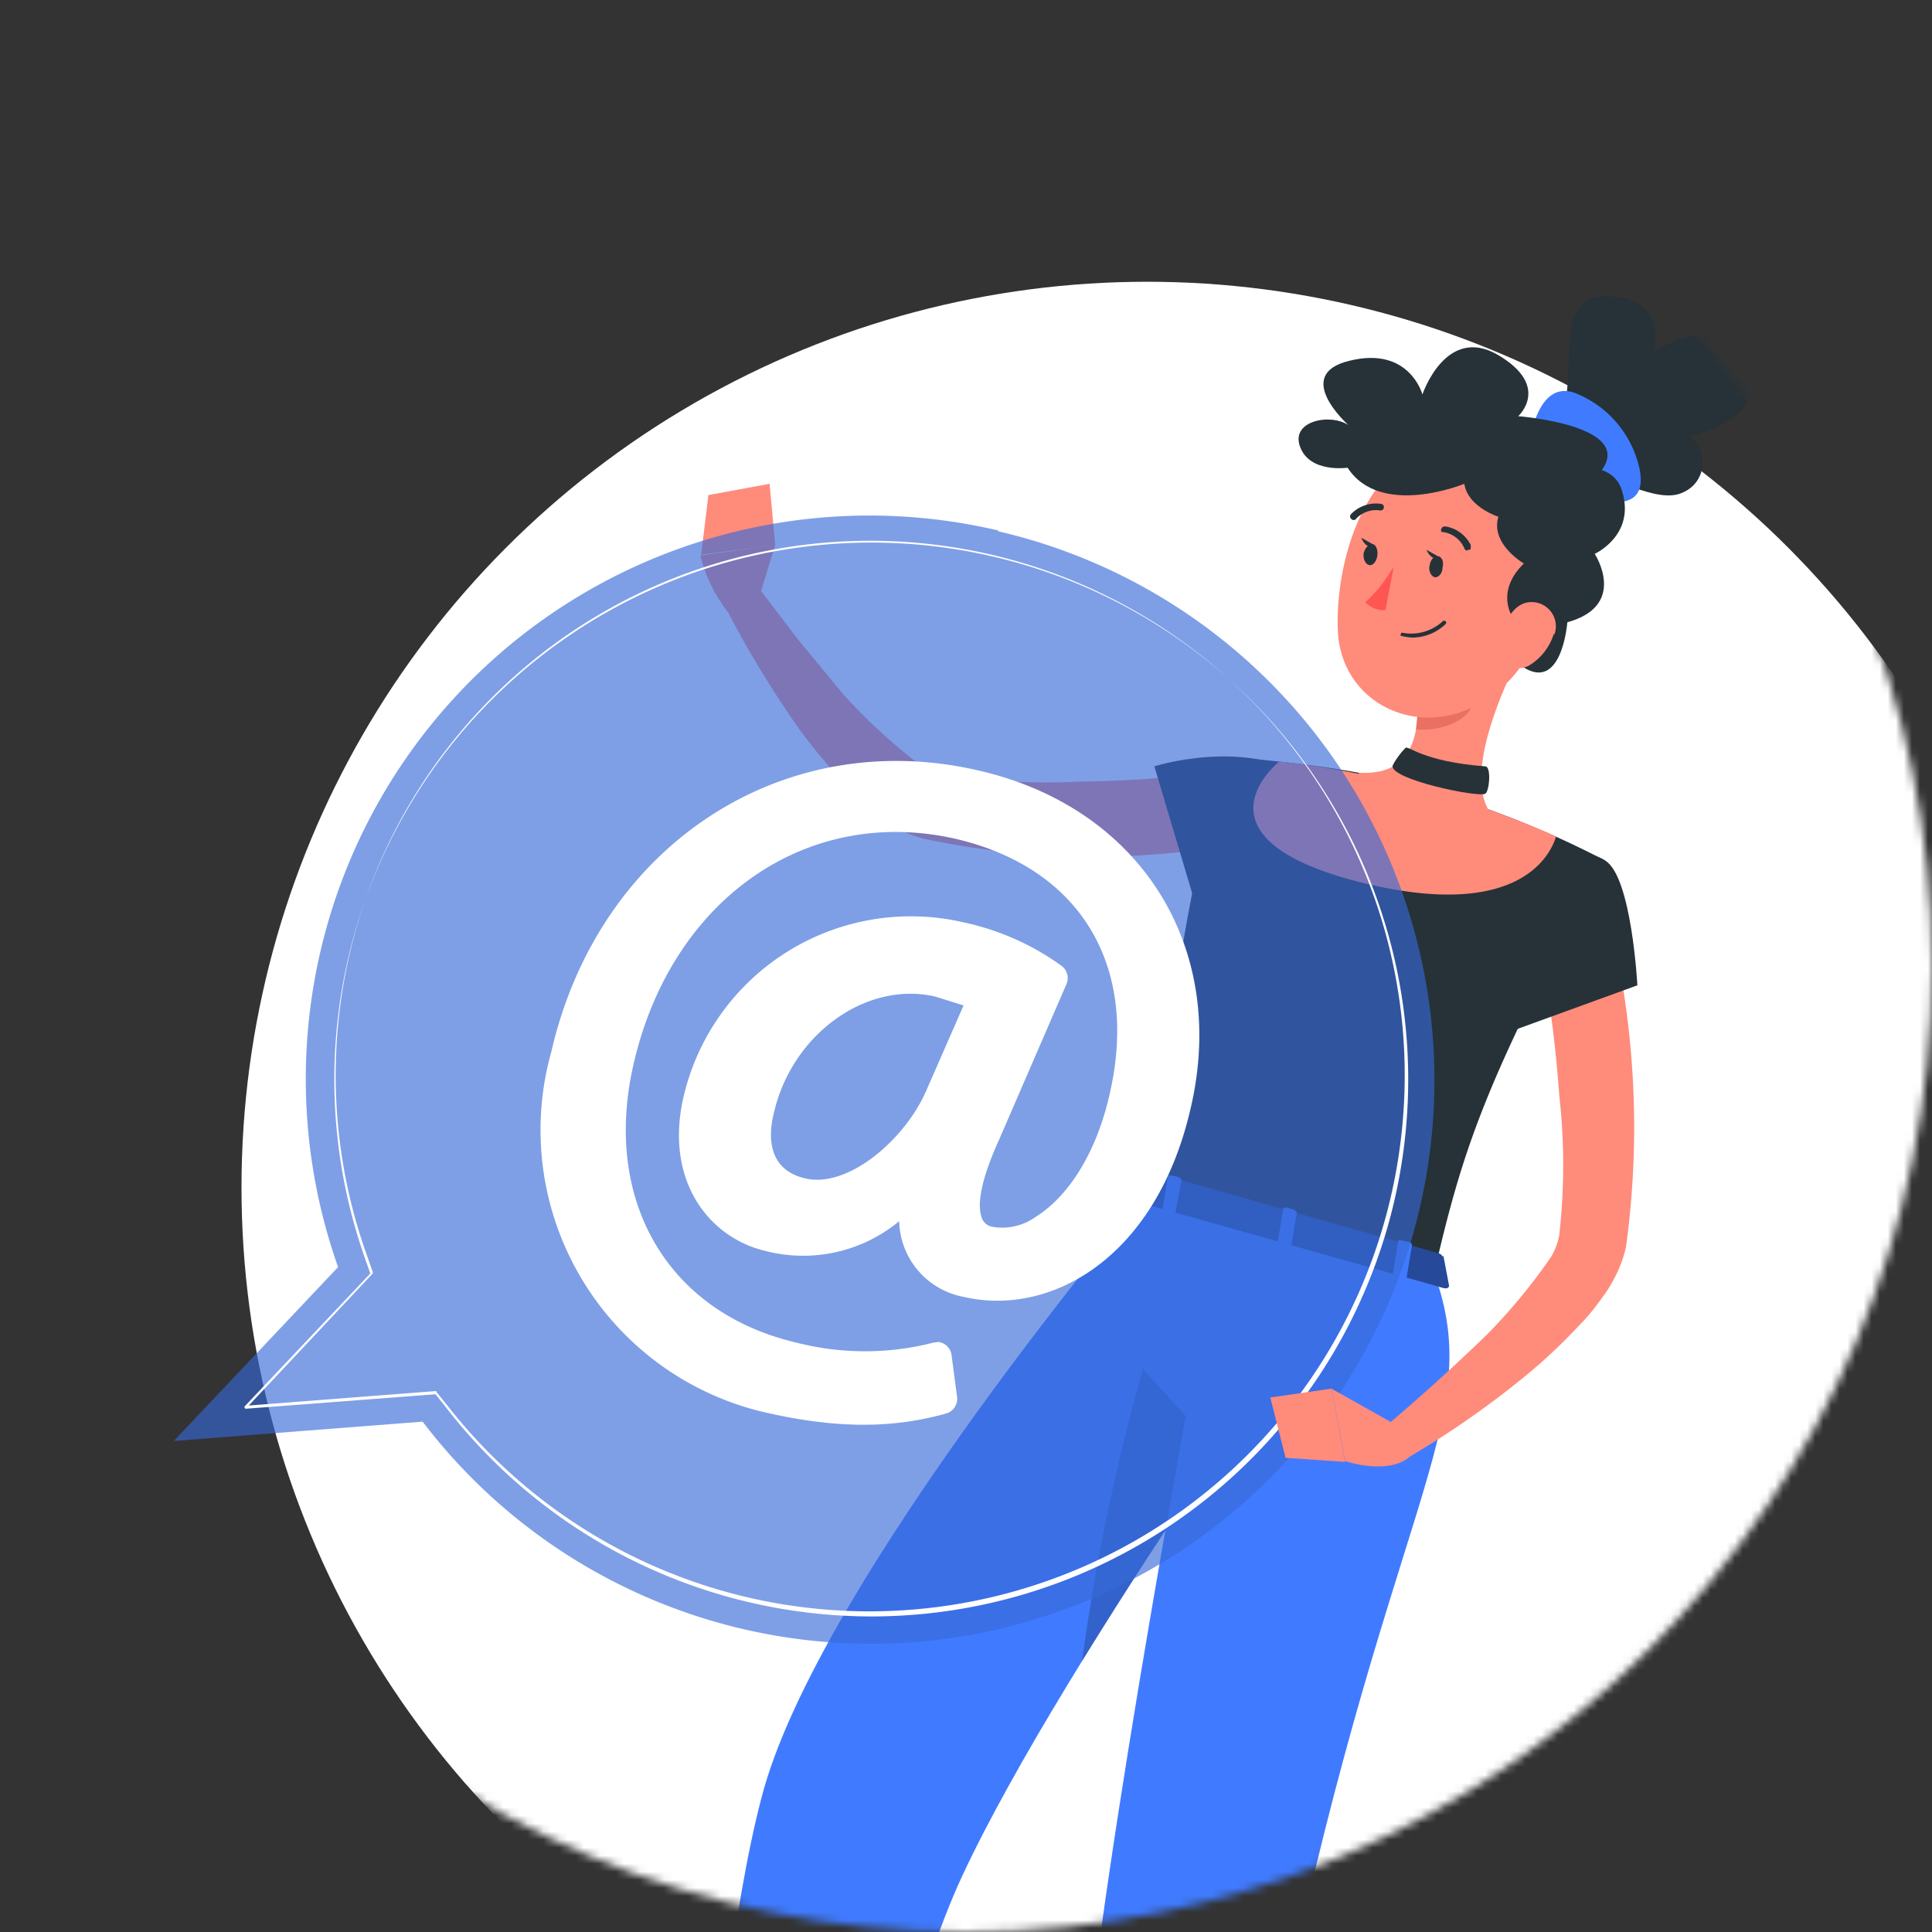 <svg xmlns="http://www.w3.org/2000/svg" width="240" height="240" fill="none" viewBox="0 0 240 240">
  <rect x="0" y="0" width="240" height="240" fill="#333333" stroke="none"/>
  <mask id="a" width="240" height="240" x="0" y="0" maskUnits="userSpaceOnUse" style="mask-type:alpha">
    <circle cx="120" cy="120" r="120" fill="#D9D9D9"/>
  </mask>
  <g mask="url(#a)">
    <circle cx="142.5" cy="147.5" r="112.5" fill="#fff"/>
    <path fill="#FF8B7B" d="M152.8 105a101.5 101.5 0 0 1-38-.8c-2-.5-3.9-1.5-5.5-2.7a66.8 66.8 0 0 1-10-10.9c-3.5-5-6.8-10.4-9.6-16l4-2.3 5.4 7.1 5.7 6.9a71.2 71.2 0 0 0 9.2 8.5c.8.6 1.7 1 2.7 1.3a79.3 79.3 0 0 0 17.2 1 154.2 154.2 0 0 0 17.5-1.2l1.4 9.1Z"/>
    <path fill="#263238" d="M162.3 96.5c-8-4.8-18.9-1.3-18.9-1.3L149 114s8.7-2.4 12-6.1c3.6-3.8 6.2-8.6 1.4-11.5Z"/>
    <path fill="#FF8B7B" d="m94.3 74.2 2-6.5L87 69c.6 2.5 1.8 5 3.4 7l3.8-1.7Zm1.3-14.1L88 61.5l-.9 7.4 9.2-1.2-.7-7.6Z"/>
    <path fill="#263238" d="M199.6 36.8c8 .1 5.8 6.9 5.8 6.9s8.8-5.6 11.6 1c2.8 6.4-3.5 8.5-7.2 9.5 2.3 1.3 2.5 5.6-.8 7-3.3 1.5-8.7-2.4-12.8-2.4l-4-4.8c5.4-3.6-.7-17.4 7.4-17.2Z"/>
    <path fill="#407BFF" d="M198.3 62.2c3.6.6 6.1.1 5.4-3.8a13.1 13.1 0 0 0-8.1-9.6c-4.5-1.6-5.5 5.7-5.5 5.7l8.2 7.7Z"/>
    <path fill="#263238" d="M153.5 94.1s-4.6.3-10.8 53.8l35.5 10c3.4-14.5 6-23.4 21.2-51A117.8 117.8 0 0 0 168.8 96c-7-1.3-15.3-1.9-15.3-1.9Z"/>
    <path fill="#FF8B7B" d="M188.5 82c-2.5 5-6.2 14.1-3.6 18.6 0 0-2.9 4.9-12.5 2.1-10.6-3-3.5-6.7-3.5-6.7 6.1.3 7.2-4 7.3-8.4l12.3-5.6Z"/>
    <path fill="#FF8B7B" d="M159 94.6a116.9 116.9 0 0 1 34.3 9.3c-.5 1.7-4 10.9-24.7 5.6-19.2-5-11.9-13-9.7-14.9Z"/>
    <path fill="#EA7063" d="m183.5 84.3-7.3 3.3-.3 3c2.3.3 6.2-.7 7-3 .4-1 .6-2.2.6-3.3Z"/>
    <path fill="#FF8B7B" d="M193.1 70.5c-2.2 8.8-2.9 12.5-8.2 16.2-8 5.6-18.2 1-18.7-8.2-.4-8.3 3.1-21.1 12.5-23a12.3 12.3 0 0 1 14.4 15Z"/>
    <path fill="#263238" d="M190.3 79c-2.7-1.4-4.8-5.3-1-9 0 0-5.2-3-2.6-7 2.6-4.2 13.2-7.6 14.8-2 1.7 5.5-3.4 7.8-3.4 7.8s4.2 6.4-3.4 8.5c0 0-.7 9.3-6 5.2l1.6-3.5Z"/>
    <path fill="#FF8B7B" d="M193 78.8a7 7 0 0 1-3.1 3.9c-2 1-3.6-.7-3.4-2.8 0-2 1.3-5 3.6-5.1a3 3 0 0 1 3 4Z"/>
    <path fill="#407BFF" d="M142.7 148s-41.2 48.5-48.1 75.3C87.3 251 84 319.9 84 319.9l14.1 1.9s9.5-63 21.4-88.7c12.7-27.3 49.1-77.8 49.1-77.8l-26-7.4Z"/>
    <path fill="#000" d="M142 170c-3.4 12-5.9 24.1-7.6 36.4a626 626 0 0 1 11.6-18.1l4.2-9.2-8.2-9Z" opacity=".2"/>
    <path fill="#407BFF" d="M152 150.6s-11.8 61.3-16.2 96.6c-3.4 28.4 7.5 97.5 7.5 97.5l11.8.7s-2.4-61.6 3-89.2c14-69.8 27-79.2 20-98.2l-26-7.4Z"/>
    <path fill="#407BFF" d="m179.3 156 .7 3.7c0 .3-.3.4-.7.3L142 149.5c-.3 0-.6-.3-.5-.5l.6-3.3c0-.2.3-.3.7-.2l35.9 10.2a.7.7 0 0 1 .5.4Z"/>
    <path fill="#000" d="m179.3 156 .7 3.7c0 .3-.3.4-.7.3L142 149.5c-.3 0-.6-.3-.5-.5l.6-3.3c0-.2.3-.3.7-.2l35.9 10.2a.7.7 0 0 1 .5.4Z" opacity=".4"/>
    <path fill="#407BFF" d="m173.3 158.7 1 .3.4-.1.7-4.2c0-.2-.1-.3-.3-.4l-1-.2c-.2-.1-.4 0-.4 0l-.7 4.3c0 .1.1.3.3.3Zm-28.6-8.1 1 .3c.1 0 .3 0 .3-.2l.8-4.2-.4-.3-1-.2h-.3l-.7 4.3s0 .2.3.3Zm14.3 4.1 1 .3.4-.1.7-4.3-.3-.3-1-.3c-.2 0-.4 0-.4.2l-.7 4.2.3.3Z"/>
    <path fill="#263238" d="M179.2 70.5c0 .8-.6 1.3-1 1.2-.4-.1-.8-.8-.6-1.5.1-.7.6-1.2 1-1.1.5 0 .8.7.6 1.4Zm-8.1-1.5c-.1.8-.6 1.3-1 1.2-.5-.1-.8-.8-.7-1.5.2-.7.7-1.2 1.1-1.1.4 0 .7.7.6 1.4Z"/>
    <path fill="#263238" d="m170.7 67.7-1.6-.9s.6 1.6 1.6.9Z"/>
    <path fill="#FF5652" d="M173 70.6c-1 1.6-2 3-3.4 4.2a3.2 3.2 0 0 0 2.5 1l1-5.2Z"/>
    <path fill="#263238" d="M175.4 79.2a7 7 0 0 1-1.3-.2h-.1v-.2a.2.2 0 0 1 .2-.2 5.8 5.8 0 0 0 5-1.4.2.2 0 0 1 .4.3 6 6 0 0 1-4.2 1.7Zm6.9-10.8a.4.4 0 0 1-.4-.3 3.4 3.4 0 0 0-2.6-2h-.2a.4.4 0 0 1 0-.5.4.4 0 0 1 .3-.2h.2a4.3 4.3 0 0 1 3.1 2.3v.4s0 .2-.2.2h-.2Zm-14.1-3.8a.4.4 0 0 1-.3-.1l-.1-.1a.4.4 0 0 1 0-.5 4.3 4.3 0 0 1 3.8-1.3.4.4 0 0 1 .3.5.4.4 0 0 1-.5.3 3.4 3.4 0 0 0-2.9 1 .4.4 0 0 1-.3.2Z"/>
    <path fill="#FF8B7B" d="M200.5 116.8a109.3 109.3 0 0 1 1.5 38c-.4 2-1.3 3.9-2.4 5.6-1 1.4-2 2.8-3.2 4a68.8 68.8 0 0 1-7 6.6c-4.9 4-10 7.5-15.4 10.6l-2.6-3.8a254.6 254.6 0 0 0 13.3-12 71 71 0 0 0 8-9.7 8 8 0 0 0 1-2.7 77.3 77.3 0 0 0 0-17.3 155 155 0 0 0-2.2-17.3l9-2Z"/>
    <path fill="#263238" d="M199.4 106.9c3.3 2 4 15.5 4 15.5l-16.5 6s-2-11.7.7-15.8c2.9-4.4 8.1-8.1 11.8-5.7Z"/>
    <path fill="#407BFF" d="M124 65.9a70 70 0 0 0-82 91.5L21.6 179l30.9-2.4A70 70 0 1 0 124 66Z" opacity=".6"/>
    <path fill="#000" d="M124 65.9a70 70 0 0 0-82 91.5L21.6 179l30.9-2.4A70 70 0 1 0 124 66Z" opacity=".1"/>
    <path fill="#fff" d="M108.3 200.8a66.9 66.9 0 0 1-53-26.1l-1.2-1.5-23.6 1.8a.2.2 0 0 1-.1-.1.2.2 0 0 1 0-.2L46 158.2l-.7-2a66.7 66.7 0 1 1 63 44.6Zm-54.1-28a.1.1 0 0 1 0 .1l1.3 1.6A66.5 66.5 0 0 0 174 141.7 66.4 66.4 0 1 0 45.6 156l.7 2v.2l-15.4 16.4 23.3-1.8Z"/>
    <path fill="#fff" d="M132.5 122.2a1.9 1.9 0 0 0-.6-2.2 32.3 32.3 0 0 0-12.1-5.4 29 29 0 0 0-34.9 21.7c-2.4 10.5 3.3 17.5 10.2 19.1a18.7 18.7 0 0 0 16.6-3.7 9.8 9.8 0 0 0 8 9.4c10.7 2.5 23.9-4.7 28.2-23.4 4.7-20-6.2-37.4-26.4-42-24.3-5.6-47.1 9.3-53 34.9a36 36 0 0 0 27.2 45c8.2 1.8 15 1.9 21.8 0a1.9 1.9 0 0 0 1.4-2l-.7-5.3a1.9 1.9 0 0 0-1.6-1.6l-.7.1a34.2 34.2 0 0 1-16.9 0c-16-3.7-24.2-17.6-20.3-34.6 4.7-20.5 21.5-32.2 40-28 15.5 3.6 22.9 15.8 19.1 31.9-1.6 7-5 12.5-9.2 15.1a7.1 7.1 0 0 1-5.3 1.2 1.7 1.7 0 0 1-1.3-1c-.4-1-.8-3.4 2.1-9.8l8.4-19.4Zm-16.3 1.6 3.5 1.1-4.6 10.5c-2.6 6.1-9.7 12.2-15 11-4.9-1.1-4.6-5.5-4-8 2.2-9.9 11.5-16.6 20.1-14.6Z"/>
    <path fill="#FF8B7B" d="m173.4 177-8-4.5 1.7 9s5.5 1.9 8.2-.7l-2-3.8Z"/>
    <path fill="#FF8B7B" d="m157.8 173.6 1.9 7.5 7.4.5-1.7-9.1-7.6 1.1Z"/>
    <path fill="#263238" d="m178.8 69.2-1.6-.9s.6 1.5 1.6.9Zm11.3-4.2c-4.5-.3-7.8-2.3-8.2-4.9 0 0-10.4 4.3-14.5-2 0 0-4.7.7-5.9-2.6-1.2-3.2 3.7-4.2 6-2.7 0 0-7.1-6.3.2-8 7.4-1.8 9 4.2 9 4.2s2.9-8.7 9.4-4.9c6.6 3.9 2.5 7.6 2.5 7.6s15.6 1.2 9.8 7.4c-5.8 6.1-8.3 5.9-8.3 5.9Zm-5.6 30.2c.8 0 .5 3.2 0 3.4-.9.5-11.9-1.8-11.5-3.5.4-.8 1-1.6 1.6-2.2.4-.3 2.1 1.7 9.9 2.3Z"/>
  </g>
</svg>
